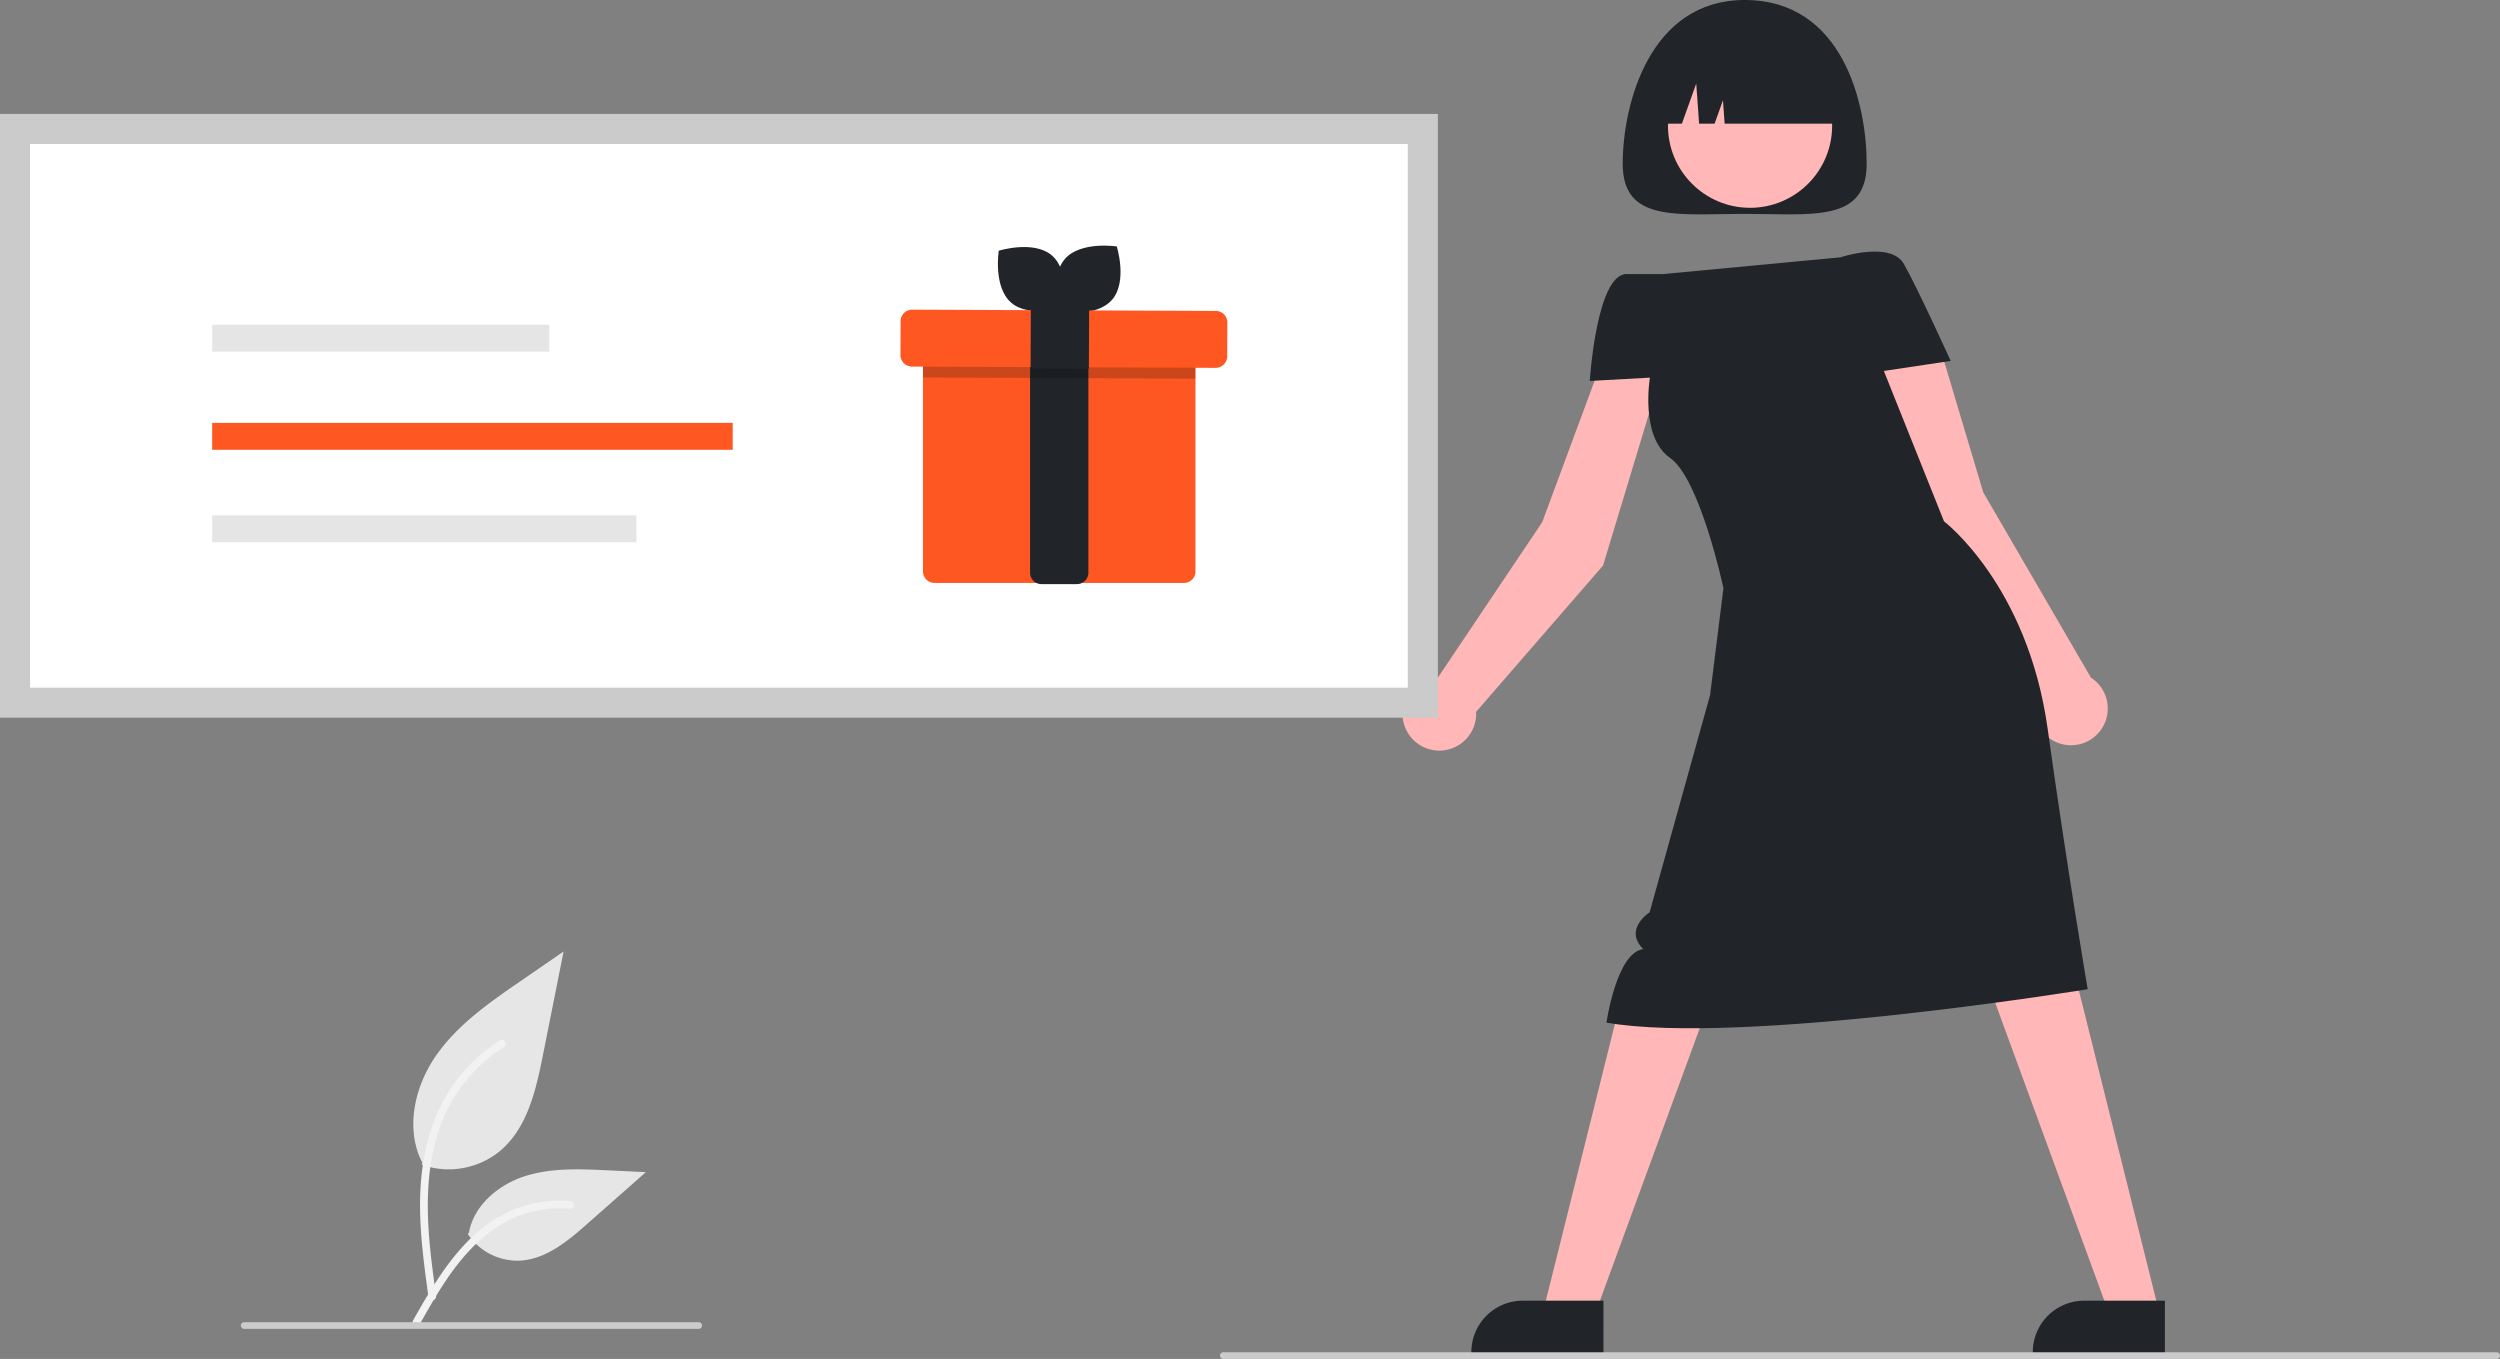 <svg xmlns="http://www.w3.org/2000/svg" data-name="Layer 1" width="748.075" height="406.64"
  viewBox="0 0 748.075 406.64" xmlns:xlink="http://www.w3.org/1999/xlink">
  <rect x="0" y="0" width="748.075" height="406.64" fill="#808080" stroke="none"/>
  <path
    d="M723.49,356.927l-17.833-3.158-18.213,49.154-31.101,46.332a11.018,11.018,0,1,0,11.316,10.435l37.985-43.793Z"
    transform="translate(-225.963 -246.68)" fill="#ffb7b7" />
  <path
    d="M784.526,295.68c0,17.673-16.342,15-36.5,15s-36.5,2.673-36.5-15,7.982-49,36.5-49C777.526,246.68,784.526,278.007,784.526,295.68Z"
    transform="translate(-225.963 -246.68)" fill="#212529" />
  <path
    d="M851.632,449.444l-32.212-55.417-15-50.228-18,2,14,60,35.858,47.181a10.995,10.995,0,1,0,15.354-3.536Z"
    transform="translate(-225.963 -246.68)" fill="#ffb7b7" />
  <polygon points="593.709 291 630.709 392 645.929 392 619.819 287.378 593.709 291" fill="#ffb7b7" />
  <polygon points="512.709 296.5 475.709 397.5 460.488 397.5 486.598 292.878 512.709 296.5" fill="#ffb7b7" />
  <path
    d="M776.671,323.68s15-5,19,2,14,29,14,29l-20,3,18,45s25,19,31,62,12,78,12,78-104,17-144,10c0,0,3-21,11-22-6-6,1.906-11,1.906-11l18.094-65,4-32s-6.967-32.723-16-39-6-24-6-24l-18,1s2-32,11-32h11Z"
    transform="translate(-225.963 -246.68)" fill="#212529" />
  <path d="M873.767,651.77l-39.531-.001v-.5a15.387,15.387,0,0,1,15.386-15.386h.001l24.144.001Z"
    transform="translate(-225.963 -246.68)" fill="#212529" />
  <path d="M705.767,651.77l-39.531-.001v-.5a15.387,15.387,0,0,1,15.386-15.386h.001l24.144.001Z"
    transform="translate(-225.963 -246.68)" fill="#212529" />
  <circle cx="523.669" cy="37.622" r="24.561" fill="#ffb7b7" />
  <path
    d="M719.526,283.68v0H729.24l4.286-12,.857,12h4.643l2.5-7,.5,7h34.5v0a26,26,0,0,0-26-26h-5A26,26,0,0,0,719.526,283.68Z"
    transform="translate(-225.963 -246.68)" fill="#212529" />
  <path d="M973.037,653.32h-381a1,1,0,0,1,0-2h381a1,1,0,1,1,0,2Z" transform="translate(-225.963 -246.68)"
    fill="#cbcbcb" />
  <rect id="b176a470-c9a0-4b19-a249-9749cef70ca2" data-name="Rectangle 75" y="34.091" width="430.252"
    height="180.671" fill="#cbcbcb" />
  <path d="M234.963,452.443h412.252V289.771h-412.252Z" transform="translate(-225.963 -246.68)" fill="#fff" />
  <path
    d="M583.685,348.298v69.368a3.456,3.456,0,0,1-3.448,3.448H505.596a3.456,3.456,0,0,1-3.448-3.448V348.298a3.45,3.45,0,0,1,3.448-3.448h74.641A3.45,3.45,0,0,1,583.685,348.298Z"
    transform="translate(-225.963 -246.68)" fill="#ff5722" />
  <path
    d="M548.189,421.463H537.642a3.408,3.408,0,0,1-3.448-3.359V346.147a3.408,3.408,0,0,1,3.448-3.359h10.547a3.408,3.408,0,0,1,3.448,3.359v71.957A3.408,3.408,0,0,1,548.189,421.463Z"
    transform="translate(-225.963 -246.68)" fill="#212529" />
  <path
    d="M540.744,323.137c5.421,4.692,3.709,15.55,3.709,15.55s-10.5,3.251-15.921-1.441-3.709-15.55-3.709-15.55S535.323,318.445,540.744,323.137Z"
    transform="translate(-225.963 -246.68)" fill="#212529" />
  <path
    d="M558.749,336.347c-4.675,5.435-15.538,3.758-15.538,3.758s-3.284-10.49,1.391-15.926,15.538-3.758,15.538-3.758S563.424,330.912,558.749,336.347Z"
    transform="translate(-225.963 -246.68)" fill="#212529" />
  <path
    d="M583.685,348.298v11.679l-81.537-.345V348.298a3.45,3.45,0,0,1,3.448-3.448h74.641A3.45,3.45,0,0,1,583.685,348.298Z"
    transform="translate(-225.963 -246.68)" opacity="0.2" />
  <path
    d="M592.465,355.398a3.444,3.444,0,0,1-2.755,1.358l-90.867-.381a3.448,3.448,0,0,1-3.434-3.462h0l.043-10.142a3.447,3.447,0,0,1,3.462-3.433h.001l90.867.381a3.448,3.448,0,0,1,3.434,3.462h0l-.043,10.141A3.429,3.429,0,0,1,592.465,355.398Z"
    transform="translate(-225.963 -246.68)" fill="#ff5722" />
  <rect x="533.97" y="339.118" width="18.255" height="17.443"
    transform="translate(-32.878 642.858) rotate(-89.77)" fill="#212529" />
  <rect id="b0bfb71d-a32e-4f0c-b04f-06b3baf1791c" data-name="Rectangle 81" x="63.491" y="97.165" width="100.867"
    height="8.053" fill="#e5e5e5" />
  <rect id="a096be4f-2cf6-461f-ae56-f8547c16e35b" data-name="Rectangle 82" x="63.491" y="126.539" width="155.761"
    height="8.053" fill="#ff5722" />
  <rect id="be15e58f-5799-4307-babb-7d5595f0559e" data-name="Rectangle 83" x="63.491" y="154.212" width="126.942"
    height="8.053" fill="#e5e5e5" />
  <path id="bb7b29b1-743f-4814-99e1-7130c517fe83-229" data-name="Path 438"
    d="M352.195,595.21A24.215,24.215,0,0,0,375.578,591.091c8.19-6.874,10.758-18.196,12.847-28.682l6.18-31.017-12.938,8.908c-9.305,6.406-18.818,13.019-25.26,22.298s-9.252,21.947-4.078,31.988"
    transform="translate(-225.963 -246.68)" fill="#e6e6e6" />
  <path id="fed11345-5ecc-4699-9d2a-1ad58856fa3e-230" data-name="Path 439"
    d="M354.193,634.921c-1.628-11.864-3.304-23.881-2.159-35.872,1.015-10.649,4.264-21.049,10.878-29.579a49.206,49.206,0,0,1,12.625-11.44c1.262-.796,2.424,1.204,1.167,1.997A46.779,46.779,0,0,0,358.2,582.352c-4.029,10.246-4.675,21.416-3.982,32.3.419,6.582,1.311,13.121,2.206,19.653a1.198,1.198,0,0,1-.808,1.423,1.163,1.163,0,0,1-1.423-.808Z"
    transform="translate(-225.963 -246.68)" fill="#f2f2f2" />
  <path id="a3dbae8e-6ba7-4728-9f88-d2b4a8de2cb7-231" data-name="Path 442"
    d="M365.914,615.884a17.825,17.825,0,0,0,15.531,8.019c7.864-.373,14.418-5.86,20.317-11.07l17.452-15.409-11.55-.553c-8.306-.398-16.827-.771-24.738,1.793s-15.208,8.726-16.654,16.915"
    transform="translate(-225.963 -246.68)" fill="#e6e6e6" />
  <path id="b12c7aab-829f-433e-99e1-9b0624b941d5-232" data-name="Path 443"
    d="M349.59,641.74c7.84-13.871,16.932-29.288,33.181-34.216a37.026,37.026,0,0,1,13.955-1.441c1.482.128,1.112,2.412-.367,2.285a34.398,34.398,0,0,0-22.272,5.892c-6.28,4.275-11.17,10.218-15.308,16.519-2.535,3.861-4.806,7.884-7.076,11.903C350.978,643.967,348.856,643.04,349.59,641.74Z"
    transform="translate(-225.963 -246.68)" fill="#f2f2f2" />
  <path d="M435.037,644.32h-136a1,1,0,1,1,0-2h136a1,1,0,0,1,0,2Z" transform="translate(-225.963 -246.68)"
    fill="#cbcbcb" />
</svg>